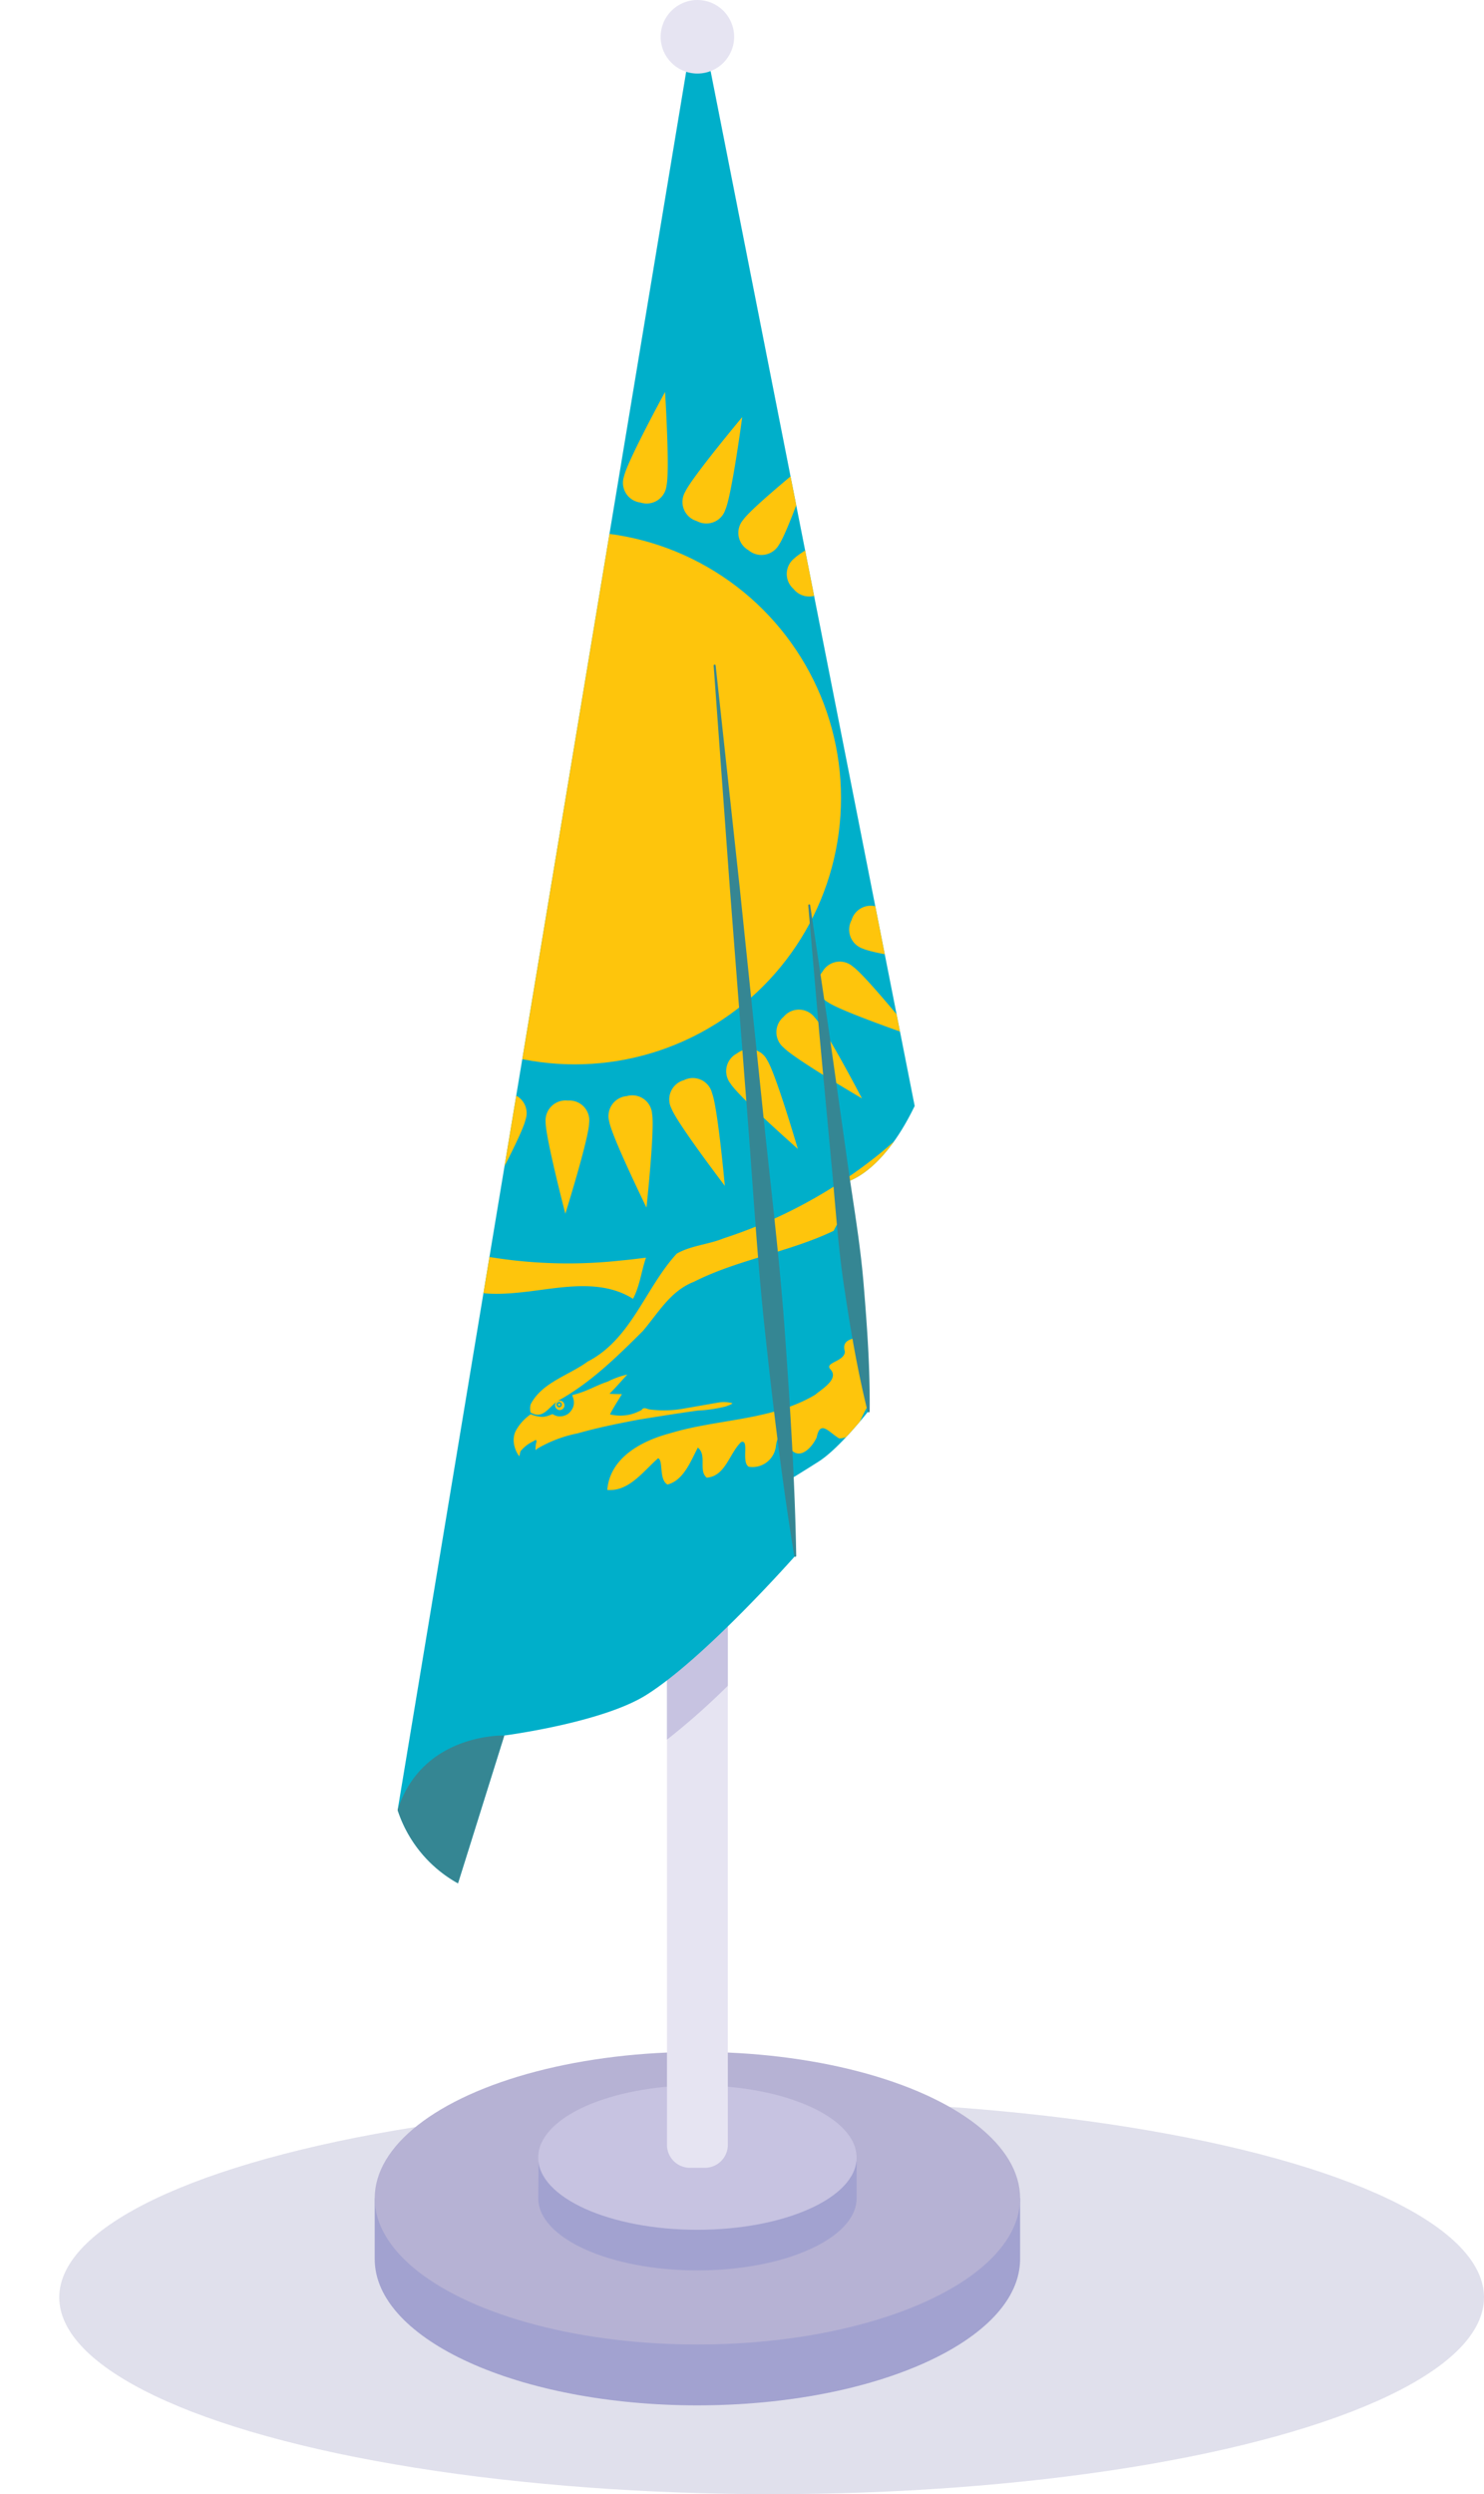 <?xml version="1.0" encoding="UTF-8"?> <svg xmlns="http://www.w3.org/2000/svg" xmlns:xlink="http://www.w3.org/1999/xlink" viewBox="0 0 208.32 350"> <defs> <style>.cls-1{fill:none;}.cls-2{fill:#e0e0ec;}.cls-3{fill:#a2a2d0;}.cls-4{fill:#b6b2d4;}.cls-5{fill:#c7c3e1;}.cls-6{fill:#e6e4f2;}.cls-7{fill:#00afca;}.cls-8{fill:#358693;}.cls-9{clip-path:url(#clip-path);}.cls-10,.cls-11{fill:#fec50c;}.cls-11{stroke:#00afca;stroke-width:0.21px;}</style> <clipPath id="clip-path"> <path class="cls-1" d="M97.9.57,55.82,254a18.2,18.2,0,0,0,8.47,10.28l6.5-20.74s13.68-1.77,19.92-5.68c8.25-5.17,20.92-19.53,20.92-19.53l-.95-10.59s2-1.22,4.22-2.63c2.93-1.85,7-7.08,7-7.08l-3.72-32s5.26-.57,10.22-10.83Z"></path> </clipPath> </defs> <g id="svg"> <ellipse class="cls-2" cx="108.32" cy="322.39" rx="100" ry="27.61"></ellipse> <path class="cls-3" d="M52.6,317c0,11.34,20.28,20.54,45.3,20.54s45.3-9.2,45.3-20.54v-8.53H52.6Z"></path> <ellipse class="cls-4" cx="97.9" cy="308.47" rx="45.3" ry="20.53"></ellipse> <path class="cls-3" d="M75.56,308.47c0,5.59,10,10.13,22.34,10.13s22.35-4.54,22.35-10.13v-5.16H75.6Z"></path> <ellipse class="cls-5" cx="97.9" cy="302.77" rx="22.35" ry="10.13"></ellipse> <path class="cls-6" d="M93.63,48h8.54a0,0,0,0,1,0,0V301A3.22,3.22,0,0,1,99,304.2h-2.1A3.22,3.22,0,0,1,93.63,301V48a0,0,0,0,1,0,0Z"></path> <path class="cls-5" d="M93.63,244.12a98.76,98.76,0,0,0,8.54-7.56V48H93.63Z"></path> <path class="cls-7" d="M97.9.57,55.82,254a18.2,18.2,0,0,0,8.47,10.28l6.5-20.74s13.68-1.77,19.92-5.68c8.25-5.17,20.92-19.53,20.92-19.53l-.95-10.59s2-1.22,4.22-2.63c2.93-1.85,7-7.08,7-7.08l-3.72-32s5.26-.57,10.22-10.83Z"></path> <path class="cls-8" d="M55.82,254a18.2,18.2,0,0,0,8.47,10.28l6.5-20.74S59.28,243.15,55.82,254Z"></path> <g class="cls-9"> <circle class="cls-10" cx="80.68" cy="111.98" r="37.38"></circle> <g id="c"> <g id="b"> <path id="a" class="cls-10" d="M73.34,70.15a2.81,2.81,0,0,0,2.48-3.57C75.44,64.39,70.6,54.5,70.6,54.5s-1.18,11-.8,13.14A2.79,2.79,0,0,0,73.34,70.15Z"></path> <path class="cls-10" d="M122.52,104.64a2.8,2.8,0,0,0,3.56,2.48c2.19-.39,12.09-5.22,12.09-5.22s-11-1.19-13.15-.8A2.78,2.78,0,0,0,122.52,104.64Z"></path> <path class="cls-10" d="M88,153.81a2.82,2.82,0,0,0-2.48,3.57c.39,2.19,5.23,12.08,5.23,12.08s1.18-11,.79-13.14A2.79,2.79,0,0,0,88,153.81Z"></path> <path class="cls-10" d="M38.85,119.32a2.81,2.81,0,0,0-3.57-2.48c-2.19.39-12.08,5.22-12.08,5.22s11,1.18,13.14.8A2.79,2.79,0,0,0,38.85,119.32Z"></path> </g> <path class="cls-10" d="M89.91,70.52a2.8,2.8,0,0,0,3.65-2.34C94.05,66,93.36,55,93.36,55s-5.28,9.67-5.76,11.84A2.79,2.79,0,0,0,89.91,70.52Z"></path> <path class="cls-10" d="M122.14,121.21a2.8,2.8,0,0,0,2.35,3.65c2.16.48,13.16-.2,13.16-.2s-9.67-5.28-11.84-5.76A2.78,2.78,0,0,0,122.14,121.21Z"></path> <path class="cls-10" d="M71.45,153.44a2.8,2.8,0,0,0-3.65,2.34C67.32,158,68,169,68,169s5.28-9.67,5.76-11.84A2.78,2.78,0,0,0,71.45,153.44Z"></path> <path class="cls-10" d="M39.22,102.75a2.8,2.8,0,0,0-2.34-3.65c-2.17-.48-13.17.2-13.17.2s9.67,5.28,11.84,5.76A2.78,2.78,0,0,0,39.22,102.75Z"></path> <path class="cls-10" d="M105.07,77.21a2.82,2.82,0,0,0,4.28-.77c1.27-1.82,4.85-12.24,4.85-12.24s-8.58,6.91-9.86,8.73A2.8,2.8,0,0,0,105.07,77.21Z"></path> <path class="cls-10" d="M115.45,136.37a2.81,2.81,0,0,0,.77,4.27c1.82,1.28,12.24,4.86,12.24,4.86s-6.91-8.58-8.73-9.86A2.79,2.79,0,0,0,115.45,136.37Z"></path> <path class="cls-10" d="M56.29,146.75a2.8,2.8,0,0,0-4.27.77c-1.28,1.82-4.86,12.24-4.86,12.24S55.74,152.85,57,151A2.79,2.79,0,0,0,56.29,146.75Z"></path> <path class="cls-10" d="M45.91,87.59a2.8,2.8,0,0,0-.77-4.27C43.32,82,32.9,78.46,32.9,78.46s6.91,8.58,8.73,9.86A2.79,2.79,0,0,0,45.91,87.59Z"></path> <path class="cls-10" d="M116.52,89.19a2.8,2.8,0,0,0,4.24.92c1.88-1.19,9.17-9.45,9.17-9.45s-10.57,3.11-12.45,4.3A2.79,2.79,0,0,0,116.52,89.19Z"></path> <path class="cls-10" d="M103.47,147.82a2.8,2.8,0,0,0-.92,4.24c1.19,1.88,9.45,9.17,9.45,9.17s-3.1-10.57-4.3-12.45A2.79,2.79,0,0,0,103.47,147.82Z"></path> <path class="cls-10" d="M44.84,134.77a2.81,2.81,0,0,0-4.24-.93c-1.88,1.2-9.17,9.45-9.17,9.45S42,140.19,43.88,139A2.79,2.79,0,0,0,44.84,134.77Z"></path> <path class="cls-10" d="M57.89,76.14a2.81,2.81,0,0,0,.93-4.24c-1.2-1.88-9.45-9.17-9.45-9.17s3.1,10.57,4.29,12.45A2.79,2.79,0,0,0,57.89,76.14Z"></path> </g> <path class="cls-10" d="M81.65,69.52a2.81,2.81,0,0,0,3.12-3c0-2.22-2.76-12.87-2.76-12.87s-3.3,10.51-3.35,12.74A2.79,2.79,0,0,0,81.65,69.52Z"></path> <path class="cls-10" d="M123.14,112.94a2.81,2.81,0,0,0,3,3.13c2.22.05,12.87-2.77,12.87-2.77S128.52,110,126.3,110A2.79,2.79,0,0,0,123.14,112.94Z"></path> <path class="cls-10" d="M79.72,154.44a2.81,2.81,0,0,0-3.13,3c0,2.23,2.77,12.88,2.77,12.88s3.29-10.52,3.34-12.74A2.79,2.79,0,0,0,79.72,154.44Z"></path> <path class="cls-10" d="M38.22,111a2.81,2.81,0,0,0-3-3.13c-2.23,0-12.88,2.77-12.88,2.77S32.85,114,35.07,114A2.79,2.79,0,0,0,38.22,111Z"></path> <path class="cls-10" d="M97.82,73.12a2.8,2.8,0,0,0,4-1.59c.9-2,2.37-13,2.37-13s-7.06,8.45-8,10.48A2.8,2.8,0,0,0,97.82,73.12Z"></path> <path class="cls-10" d="M119.54,129.12a2.81,2.81,0,0,0,1.59,4c2,.9,13,2.37,13,2.37s-8.45-7.07-10.48-8A2.8,2.8,0,0,0,119.54,129.12Z"></path> <path class="cls-10" d="M63.54,150.84a2.8,2.8,0,0,0-4,1.59c-.9,2-2.37,12.95-2.37,12.95s7.07-8.45,8-10.49A2.79,2.79,0,0,0,63.54,150.84Z"></path> <path class="cls-10" d="M41.82,94.84a2.8,2.8,0,0,0-1.59-4c-2-.9-12.95-2.37-12.95-2.37s8.45,7.06,10.49,8A2.79,2.79,0,0,0,41.82,94.84Z"></path> <path class="cls-10" d="M111.39,82.64a2.8,2.8,0,0,0,4.34.07c1.6-1.53,7.15-11,7.15-11s-9.77,5.1-11.37,6.64A2.79,2.79,0,0,0,111.39,82.64Z"></path> <path class="cls-10" d="M110,142.69A2.8,2.8,0,0,0,110,147c1.53,1.6,11,7.14,11,7.14s-5.1-9.76-6.64-11.37A2.79,2.79,0,0,0,110,142.69Z"></path> <path class="cls-10" d="M50,141.32a2.81,2.81,0,0,0-4.34-.08c-1.6,1.54-7.14,11.06-7.14,11.06s9.76-5.1,11.37-6.64A2.79,2.79,0,0,0,50,141.32Z"></path> <path class="cls-10" d="M51.34,81.27a2.8,2.8,0,0,0,.08-4.34c-1.54-1.6-11.06-7.14-11.06-7.14s5.1,9.76,6.64,11.37A2.79,2.79,0,0,0,51.34,81.27Z"></path> <path class="cls-10" d="M120.28,96.62a2.8,2.8,0,0,0,4,1.73c2.07-.8,10.83-7.48,10.83-7.48s-11,1-13,1.79A2.79,2.79,0,0,0,120.28,96.62Z"></path> <path class="cls-10" d="M96,151.58a2.8,2.8,0,0,0-1.73,4c.8,2.07,7.48,10.83,7.48,10.83s-1-11-1.79-13A2.78,2.78,0,0,0,96,151.58Z"></path> <path class="cls-10" d="M41.08,127.34a2.81,2.81,0,0,0-4-1.74c-2.07.81-10.83,7.48-10.83,7.48s11-1,13-1.78A2.78,2.78,0,0,0,41.08,127.34Z"></path> <path class="cls-10" d="M65.32,72.38a2.81,2.81,0,0,0,1.74-4c-.81-2.07-7.48-10.83-7.48-10.83s1,11,1.78,13A2.79,2.79,0,0,0,65.32,72.38Z"></path> <path class="cls-10" d="M88.1,192.88a11.45,11.45,0,0,0-2.79,1c-1.26.4-2.41,1.06-3.65,1.49l-.5.17-.84.24a3.24,3.24,0,0,1,.21.69,2.1,2.1,0,0,1,0,.7,1.7,1.7,0,0,1-.26.64,2.12,2.12,0,0,1-.52.59,2.07,2.07,0,0,1-1.43.34,2.24,2.24,0,0,1-.76-.3c-.25.1-.5.2-.74.27a3.18,3.18,0,0,1-.72.12,5.45,5.45,0,0,1-.81-.12,4.17,4.17,0,0,1-.78-.25,6.62,6.62,0,0,0-2.18,2.47,3.12,3.12,0,0,0-.2,1.54,4.06,4.06,0,0,0,.72,1.84c.14.16.08-.66.37-.83a4.93,4.93,0,0,1,1.66-1.23c.51-.38.49-.06.34.41,0,.24-.18,1.16.17.65a18,18,0,0,1,5.7-2.17c2.84-.81,5.74-1.39,8.65-1.94,2.74-.44,5.48-.88,8.23-1.26a19.83,19.83,0,0,0,3.93-.58c.29-.13.77-.24.92-.45a4.77,4.77,0,0,0-2-.09l-5.21.91a15.88,15.88,0,0,1-4.46.05c-.39-.08-.79-.37-1.07.07a6.8,6.8,0,0,1-1.56.63,6.27,6.27,0,0,1-2.89,0c.49-1,1.12-1.9,1.67-2.85-.58,0-1.15,0-1.74-.05.88-.86,1.66-1.79,2.5-2.69Z"></path> <path class="cls-10" d="M132.37,194.85c-1.77,1.54-3.66-.3-5.42-.64-1.08.85-.81,3-1.74,4.23-1,1.74-3,.09-3.15-1.41-1.35,1.61-1.62,4.77-4.25,4.82-1.39-.78-2.65-2.7-3.16-.17-.55,1.29-2.28,3.28-3.62,1.72-.6-1.48-1.69-3.16-2.1-.57a3.31,3.31,0,0,1-3.81,3c-1.12-.63.13-3.89-1.08-3.47-1.65,1.56-2.19,4.8-4.83,5-1.21-1,.08-3.16-1.25-4.22-1,1.9-2,4.61-4.26,5.18-1.24-.69-.55-3.43-1.32-3.68-2.07,1.8-4.08,4.7-7.13,4.44.37-4.55,4.85-6.9,8.78-7.94,6.72-2.05,14.21-1.76,20.38-5.4,1-.84,3.38-2.21,2.19-3.56-1-1,2-1.09,2-2.53-.49-1.73,1.08-1.75,2.54-2.17,6.62-1.46,13.45-1.21,20.14-2.14,1.08,3.16-2.12,6.06-5.19,5.57-1.34.46-4-2.57-3.17-.17-.05,1.35.44,3-.59,4.1m-57.91,3.33c1.79,1.14,2.58-.73,3.92-1.6,4.55-2.51,8.26-6.16,11.91-9.8,2.16-2.53,3.87-5.62,7.14-6.89,6.26-3.16,13.33-4.15,19.64-7.16,3.84-7.8,12-11.77,18.47-17,1.53-.79,1.92-2.22,2.18-3.78a33.63,33.63,0,0,1,9-12.7,10.33,10.33,0,0,1,6.73-2.5,11.8,11.8,0,0,1-2.47,7.92c1.59-.31,2.79-1.56,4.42-1.79,1.06,2.8-1.8,4.86-3.15,7,1,0,4.56-.31,2.79,1-2.17,2.14-4.77,3.81-6.7,6.2,2.17,0,2.48.41.48,1.54-1,1-3.19,1.65-3.14,3.21,1.76.7-.39,2.07-1.22,2.55-1.64.69-3.3,1.75-.81,2.65-.63,1.45-2.42,2.05-3.95,2.18.72,1.39,1.67,2.92-.13,3.9A29.94,29.94,0,0,1,126,181.71a32,32,0,0,0,18.6-7.77c.6-1,4.4-2.69,2-3.05-1.12-.25-3.44-.35-3.74-1.12,2.77-2.46,6.81-2.46,10-4.19-.1-1.09-2.68-.33-3.7-.41-2.37.22-2.34-.4-.12-1,2.71-1.25,5.92-2,8-4.25-2.11-.56-4.43.67-6.64.3,3.26-2.17,7.4-3.06,10.16-5.93,1.16-1.86-2-.78-3-.58-1.9.69-3-.09-.89-1.29,3.31-3.47,7.79-6.13,9.75-10.65.47-1,.84-3.91-1-2.57-2.49,1.35-4.3,4.73-7.48,4.34,5.14-5.65,9.88-11.89,12.82-19-.11-1.88-3-1.57-3.53,0-3.18,4.35-5.87,9.3-10.36,12.47a77.82,77.82,0,0,0,9.23-17.52c.44-1.78,2-4.11.66-5.75-2-1.11-3.86.55-4.45,2.39-2.29,4.4-3.75,9.32-7,13.15,2.22-7,4.49-14.37,3.29-21.74-.28-1.52-1-3.69-3-3-1.58.58-.77,3-1.22,4.3-.6,5.29-.34,10.86-2.61,15.79,0-4.2.42-8.67-1.22-12.63-.76-1.77-3.59-.46-2.89,1.3-.4,18.64-9.72,36.52-23.94,48.41a68.72,68.72,0,0,1-22.16,12.07c-2.13.87-4.57,1-6.56,2.14-4.43,4.83-6.38,12-12.51,15.15-2.66,1.95-6.4,2.91-8,6a2.44,2.44,0,0,0,0,1.17"></path> <path class="cls-10" d="M90.68,176.49c-.65,1.9-.87,4-1.82,5.77-4.3-2.72-9.65-1.66-14.39-1.06-3.92.47-8.2.85-11.68-1.39-3.61-2-6.78-4.94-10.68-6.42-3.37-.31-6.81-.83-9.78-2.59-6.33-3.53-10.67-9.67-16.89-13.37a31.22,31.22,0,0,0-3.87-2.07c-1.05.46-.14,2.74-1.69,1.77-.82-.39-2.66-.12-2.7.64,2,1.88,4.13,4.08,4.85,6.83-1.11.31-3.18.31-3.66.82A23.19,23.19,0,0,0,25,170.26c-1,.35-3.1.62-3.42,1.11,2.47,1.39,5.11,2.78,8,2.74.71.66-.46,2.39.86,2.83.75.16,3.13.24,1.68,1.31a1.31,1.31,0,0,0,1.13,2.27c1,.3,3,.06,3.24.81-.64.93-2.9,2.29-.71,2.67a14.49,14.49,0,0,0,6.65.73c-.94,1.12-2.21,1.89-3.19,3,5.59,2.09,11.56,3.06,17.45,4a52.68,52.68,0,0,0,7.08.68,56.15,56.15,0,0,1-20.07-1.7c-3.39-.83-6.8-1.6-10.23-2.23,1.29-1,2.89-1.45,4.25-2.34-3.16-.08-6.52.31-9.49-.9.28-.8,1.83-1.11,2.63-1.63,1.55-.67,2.47-1.32.16-1.06-2.41-.22-5,.52-7.26-.51,0-.86,2.15-.94,2.95-1.45a6.51,6.51,0,0,0,3-1.63c-3.81-.85-8.28,1-11.62-1.64-.85-1.08,2-.58,2.67-.91,1.91-.34,4.07-.09,5.75-1.18-5.58-1.37-11.5-2.52-16.19-6-.56-.6-2.2-2.22-1.18-2.64,3.15-.13,6,2.84,9.16,1.74.34-.67-2.18-1.22-2.92-2C9.86,163,4.42,159.35.11,154.55c-.54-1.76,2.24-2.53,3.23-1.27,4.28,2.89,8.32,6.43,13.31,8,1.76.5-1.09-.77-1.54-1.33a82.71,82.71,0,0,1-14-13.89c-.71-.95-1.92-2.68-.43-3.51,1.44-1.06,3.19-.26,4.23.95,3.79,3.37,6.89,7.63,11.33,10.21-4.42-5.82-9.11-11.93-10.49-19.27-.17-1.43-.46-3.61,1.49-3.89,1.58-.53,1.68,1.59,2.39,2.49,2.55,5.12,4.27,10.85,8.32,15.06-1.42-3.89-3.18-7.83-3.2-12a1.6,1.6,0,0,1,2.48-1.4c1.14,1.81,1.72,4.18,2.81,6.14A66,66,0,0,0,51.61,171.2a68,68,0,0,0,35.77,5.66c1.1-.09,2.2-.25,3.3-.37"></path> <circle class="cls-10" cx="78.58" cy="197.21" r="0.66"></circle> <circle class="cls-11" cx="78.5" cy="197.11" r="0.27"></circle> </g> <path class="cls-8" d="M121.8,198.09c-1.45-5.83-2.44-11.71-3.32-17.61s-1.24-11.86-1.82-17.79L115,144.88l-1.54-17.82a.14.14,0,0,1,.12-.15.13.13,0,0,1,.15.12l2.64,17.69,2.5,17.71c.81,5.9,1.87,11.78,2.36,17.73s.92,11.89.85,17.9a.14.14,0,0,1-.14.14A.14.14,0,0,1,121.8,198.09Z"></path> <path class="cls-8" d="M111.5,218.38c-1.7-10.35-2.94-20.73-4.07-31.13s-1.73-20.84-2.55-31.27l-2.42-31.28-2.28-31.29a.14.14,0,0,1,.13-.15.14.14,0,0,1,.15.12l3.38,31.19,3.24,31.21c1.06,10.4,2.36,20.79,3.1,31.22s1.41,20.87,1.59,31.36a.14.14,0,0,1-.27,0Z"></path> <circle class="cls-6" cx="97.9" cy="5.16" r="5.16"></circle> </g> </svg> 